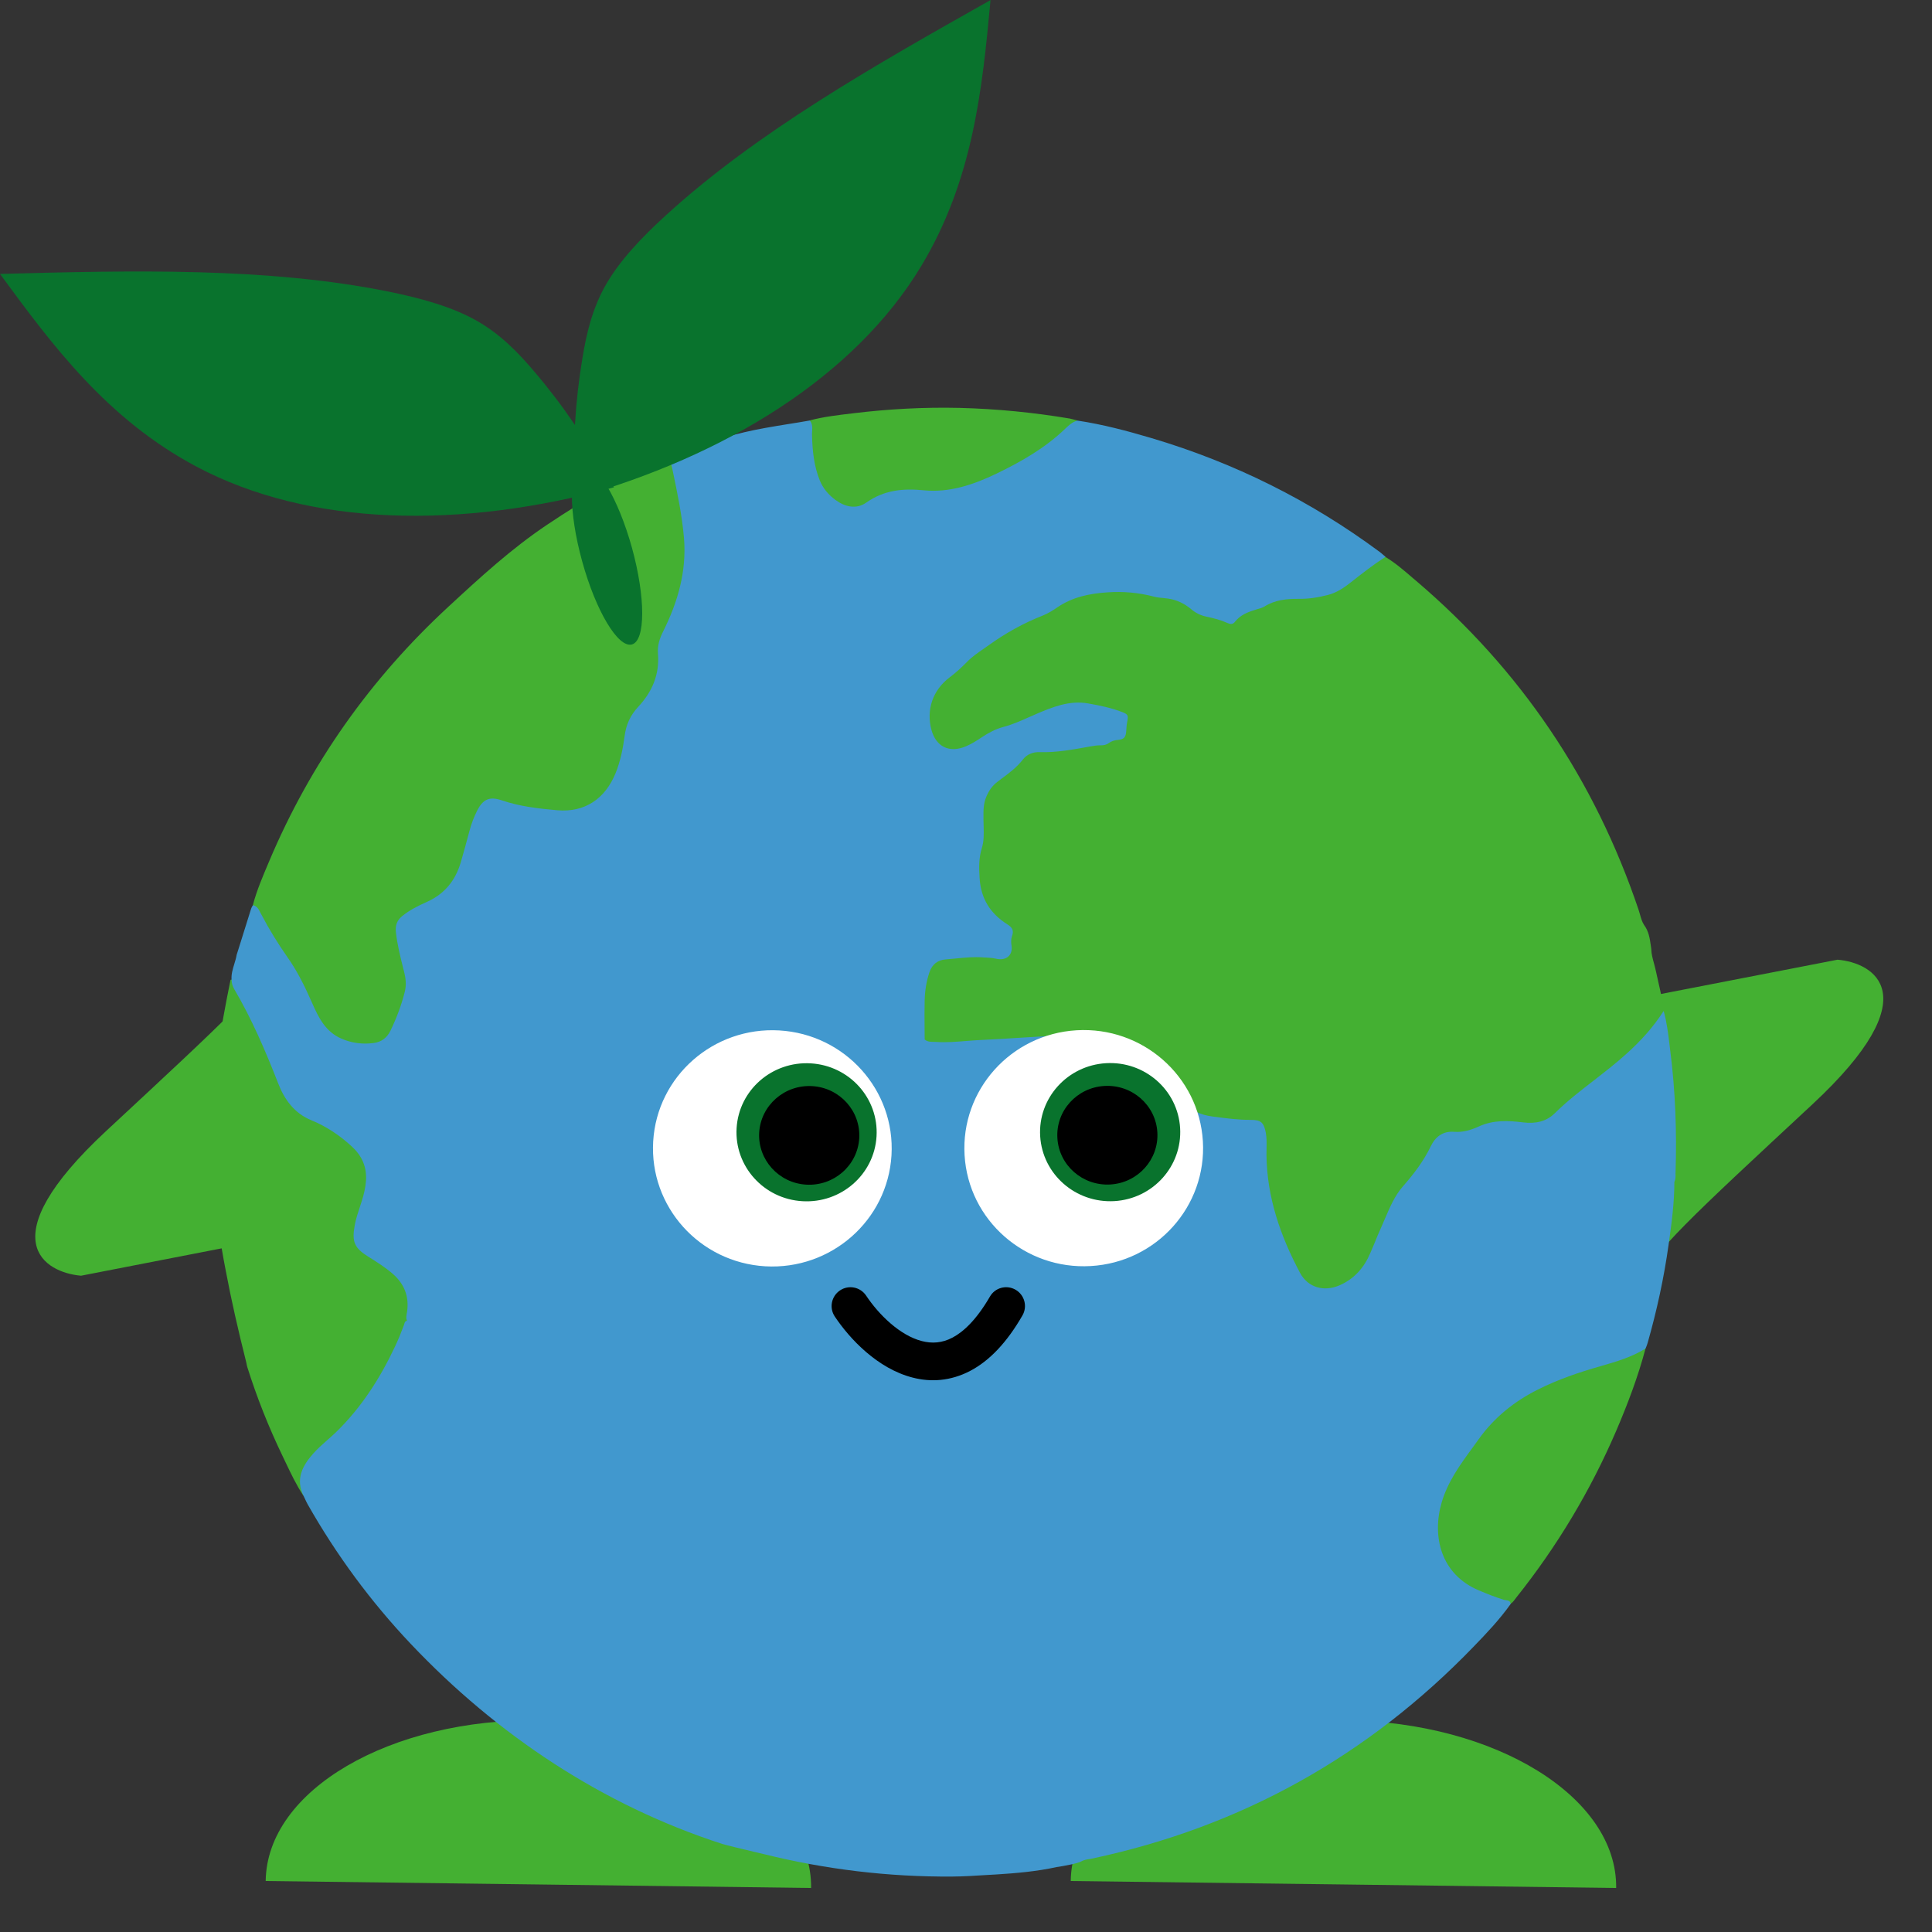 <svg width="23" height="23" viewBox="0 0 23 23" fill="none" xmlns="http://www.w3.org/2000/svg">
<rect x="0" y="0" width="23" height="23" fill="#333333" stroke="none"/>
<path d="M0.965 15.187L3.226 14.747V11.425C3.226 11.648 2.67 12.157 1.264 13.464C-0.142 14.772 0.538 15.151 0.965 15.187Z" fill="#44B032"/>
<path d="M21.875 11.425L19.614 11.864V15.186C19.614 14.963 20.17 14.455 21.576 13.147C22.982 11.84 22.302 11.46 21.875 11.425Z" fill="#44B032"/>
<path d="M16.018 20.479C14.225 20.456 12.76 21.313 12.747 22.393C12.747 22.393 19.24 22.475 19.24 22.476C19.254 21.396 17.811 20.502 16.018 20.479Z" fill="#44B032"/>
<path d="M6.434 20.479C4.641 20.456 3.176 21.313 3.163 22.393C3.163 22.393 9.656 22.475 9.656 22.476C9.67 21.396 8.227 20.502 6.434 20.479Z" fill="#44B032"/>
<path fill-rule="evenodd" clip-rule="evenodd" d="M8.002 5.435C8.04 5.626 8.08 5.818 8.117 6.011C8.163 6.251 8.19 6.495 8.167 6.74C8.147 6.949 8.09 7.152 8.002 7.345C7.985 7.382 7.974 7.424 7.951 7.458C7.864 7.592 7.85 7.739 7.858 7.894C7.864 8.025 7.816 8.145 7.75 8.255C7.706 8.328 7.658 8.402 7.594 8.46C7.513 8.535 7.481 8.63 7.466 8.735C7.446 8.888 7.419 9.04 7.364 9.186C7.308 9.336 7.217 9.459 7.095 9.559C6.954 9.673 6.787 9.695 6.615 9.675C6.445 9.655 6.273 9.642 6.107 9.596C6.064 9.584 6.021 9.571 5.979 9.557C5.822 9.507 5.765 9.532 5.692 9.683C5.628 9.815 5.601 9.957 5.561 10.096C5.523 10.228 5.496 10.363 5.42 10.482C5.348 10.596 5.254 10.682 5.132 10.741C5.021 10.795 4.909 10.847 4.808 10.921C4.743 10.97 4.729 11.023 4.739 11.099C4.758 11.253 4.794 11.403 4.835 11.552C4.869 11.673 4.863 11.79 4.821 11.907C4.774 12.037 4.732 12.169 4.67 12.292C4.616 12.397 4.527 12.447 4.412 12.452C4.304 12.457 4.198 12.448 4.096 12.412C3.953 12.362 3.849 12.265 3.778 12.132C3.739 12.06 3.704 11.984 3.671 11.909C3.605 11.761 3.538 11.613 3.443 11.48C3.281 11.256 3.152 11.012 3.01 10.777C3.057 10.596 3.132 10.425 3.204 10.254C3.696 9.089 4.41 8.08 5.338 7.223C5.713 6.876 6.09 6.53 6.516 6.245C6.975 5.939 7.449 5.656 7.962 5.445C7.974 5.44 7.988 5.439 8.002 5.435L8.002 5.435Z" fill="#44B032"/>
<path fill-rule="evenodd" clip-rule="evenodd" d="M17.983 19.093C17.821 19.049 17.662 18.995 17.513 18.914C17.24 18.766 17.107 18.533 17.093 18.228C17.081 17.971 17.16 17.739 17.299 17.527C17.401 17.371 17.502 17.215 17.616 17.068C17.784 16.853 17.988 16.682 18.227 16.552C18.479 16.415 18.747 16.317 19.024 16.242C19.17 16.203 19.313 16.152 19.453 16.095C19.498 16.077 19.541 16.055 19.59 16.052C19.501 16.389 19.377 16.715 19.24 17.035C18.933 17.748 18.537 18.409 18.052 19.017C18.031 19.043 18.014 19.074 17.983 19.093Z" fill="#44B032"/>
<path fill-rule="evenodd" clip-rule="evenodd" d="M2.541 13.238C2.541 13.238 2.541 13.238 2.541 13.238C2.54 13.036 2.562 12.835 2.584 12.634C2.586 12.617 2.588 12.599 2.59 12.581C2.623 12.273 2.683 11.97 2.744 11.667C2.75 11.659 2.756 11.659 2.762 11.667C2.776 11.692 2.789 11.718 2.802 11.743C2.831 11.8 2.861 11.857 2.892 11.913C3.038 12.168 3.163 12.432 3.261 12.709C3.324 12.886 3.406 13.05 3.529 13.194C3.556 13.226 3.585 13.249 3.625 13.267C3.842 13.366 4.048 13.48 4.225 13.646C4.382 13.793 4.405 13.97 4.37 14.167C4.359 14.233 4.337 14.296 4.314 14.36C4.303 14.391 4.293 14.421 4.283 14.453C4.254 14.545 4.234 14.638 4.235 14.736C4.237 14.785 4.253 14.822 4.287 14.855C4.331 14.899 4.384 14.932 4.437 14.964C4.511 15.009 4.582 15.056 4.651 15.109C4.85 15.262 4.921 15.457 4.854 15.701H4.853C4.854 15.701 4.854 15.701 4.854 15.701L4.857 15.723L4.856 15.722C4.846 15.748 4.836 15.775 4.825 15.801C4.768 15.947 4.71 16.093 4.633 16.229C4.459 16.534 4.274 16.832 4.012 17.072C3.985 17.098 3.957 17.122 3.929 17.147C3.875 17.195 3.821 17.244 3.769 17.295C3.727 17.337 3.692 17.384 3.661 17.433C3.604 17.523 3.572 17.618 3.608 17.727C3.614 17.744 3.613 17.762 3.613 17.782C3.613 17.791 3.612 17.8 3.613 17.808C3.528 17.679 3.462 17.54 3.396 17.401C3.385 17.379 3.374 17.356 3.364 17.334C3.199 16.991 3.059 16.64 2.945 16.278C2.94 16.261 2.936 16.243 2.933 16.225C2.931 16.22 2.93 16.214 2.929 16.208C2.838 15.846 2.754 15.482 2.685 15.114C2.655 14.96 2.629 14.804 2.604 14.649C2.595 14.598 2.587 14.548 2.579 14.498C2.558 14.426 2.555 14.351 2.552 14.277C2.551 14.252 2.55 14.227 2.548 14.203C2.526 13.882 2.523 13.56 2.54 13.238C2.54 13.238 2.541 13.238 2.541 13.238Z" fill="#44B032"/>
<path fill-rule="evenodd" clip-rule="evenodd" d="M12.826 5.007C12.477 5.362 12.059 5.61 11.593 5.778C11.341 5.869 11.078 5.893 10.811 5.852C10.689 5.834 10.57 5.848 10.467 5.929C10.421 5.965 10.369 5.992 10.315 6.015C10.16 6.085 10.012 6.056 9.886 5.942C9.738 5.809 9.687 5.636 9.658 5.448C9.636 5.3 9.641 5.153 9.639 5.005C9.809 4.96 9.983 4.941 10.157 4.92C10.578 4.869 11 4.846 11.424 4.856C11.864 4.867 12.302 4.91 12.737 4.983C12.767 4.989 12.796 4.999 12.826 5.006V5.007Z" fill="#44B032"/>
<path fill-rule="evenodd" clip-rule="evenodd" d="M8.86 5.146C8.565 5.217 8.276 5.306 8.002 5.436L8.003 5.434C7.975 5.472 7.985 5.51 7.995 5.547C7.998 5.556 8 5.565 8.002 5.574L8.008 5.602L8.008 5.602C8.064 5.869 8.12 6.137 8.143 6.409C8.175 6.803 8.069 7.168 7.895 7.516C7.852 7.601 7.825 7.687 7.833 7.783C7.853 8.03 7.763 8.238 7.598 8.414C7.504 8.515 7.453 8.628 7.436 8.762C7.416 8.913 7.386 9.061 7.329 9.203C7.203 9.512 6.96 9.674 6.634 9.646C6.411 9.626 6.188 9.601 5.974 9.528C5.827 9.478 5.749 9.514 5.679 9.653C5.64 9.731 5.61 9.811 5.588 9.895C5.555 10.018 5.522 10.142 5.486 10.264C5.422 10.482 5.294 10.641 5.084 10.736C4.98 10.782 4.878 10.833 4.789 10.905C4.726 10.956 4.705 11.015 4.713 11.096C4.729 11.245 4.766 11.39 4.802 11.535L4.802 11.535L4.809 11.561C4.83 11.642 4.84 11.724 4.819 11.806C4.779 11.967 4.72 12.122 4.648 12.271C4.607 12.356 4.538 12.406 4.447 12.417C4.315 12.434 4.186 12.418 4.063 12.364C3.873 12.281 3.79 12.11 3.713 11.934C3.631 11.748 3.542 11.565 3.424 11.398C3.309 11.234 3.204 11.064 3.111 10.886C3.108 10.88 3.104 10.874 3.101 10.868C3.082 10.828 3.062 10.787 3.011 10.776C2.994 10.8 2.985 10.829 2.977 10.857C2.975 10.865 2.973 10.872 2.97 10.88C2.927 11.016 2.885 11.152 2.842 11.289L2.842 11.289L2.842 11.289L2.842 11.289L2.842 11.289L2.817 11.368C2.811 11.405 2.8 11.441 2.789 11.477C2.77 11.539 2.751 11.601 2.757 11.668C2.759 11.707 2.769 11.742 2.789 11.776C2.999 12.133 3.161 12.512 3.312 12.898C3.385 13.087 3.502 13.253 3.708 13.337C3.887 13.41 4.047 13.518 4.191 13.651C4.311 13.763 4.367 13.892 4.357 14.056C4.351 14.14 4.332 14.219 4.307 14.298C4.3 14.321 4.293 14.343 4.285 14.366C4.261 14.438 4.237 14.51 4.223 14.586C4.187 14.784 4.217 14.857 4.39 14.964C4.486 15.024 4.583 15.085 4.669 15.159C4.812 15.28 4.873 15.432 4.846 15.618C4.845 15.625 4.843 15.631 4.842 15.638C4.839 15.658 4.835 15.679 4.838 15.7C4.84 15.708 4.842 15.716 4.846 15.723C4.823 15.726 4.817 15.745 4.812 15.764C4.811 15.768 4.81 15.773 4.808 15.777C4.777 15.861 4.743 15.944 4.705 16.025C4.527 16.405 4.303 16.755 4.001 17.049C3.966 17.083 3.93 17.114 3.894 17.146C3.837 17.196 3.78 17.247 3.73 17.303C3.599 17.45 3.516 17.609 3.614 17.809C3.619 17.819 3.624 17.83 3.629 17.84C3.64 17.864 3.651 17.888 3.664 17.911C4.006 18.513 4.414 19.067 4.89 19.57C5.918 20.656 7.174 21.49 8.596 21.951C8.643 21.966 8.85 22.015 8.984 22.047L8.984 22.047C9.035 22.059 9.074 22.068 9.09 22.072C9.827 22.255 10.575 22.345 11.334 22.34C11.475 22.339 11.614 22.33 11.754 22.321L11.861 22.315C12.101 22.3 12.342 22.279 12.579 22.227C12.658 22.216 12.83 22.184 12.871 22.16C12.901 22.143 12.934 22.137 12.966 22.132L12.983 22.129L13 22.126C14.774 21.749 16.287 20.905 17.545 19.601C17.7 19.441 17.854 19.278 17.984 19.095C17.98 19.057 17.954 19.054 17.929 19.05C17.92 19.049 17.912 19.048 17.905 19.046C17.803 19.014 17.704 18.975 17.605 18.933C17.154 18.743 17.045 18.293 17.162 17.889C17.234 17.641 17.382 17.437 17.53 17.235C17.555 17.201 17.579 17.168 17.603 17.134C17.786 16.877 18.026 16.683 18.309 16.542C18.547 16.422 18.798 16.337 19.054 16.264C19.239 16.211 19.424 16.157 19.59 16.054L19.597 16.037C19.604 16.02 19.61 16.003 19.615 15.986C19.724 15.603 19.809 15.214 19.864 14.819C19.899 14.571 19.933 14.323 19.933 14.071L19.934 14.068C19.947 14.041 19.947 14.013 19.947 13.984L19.946 13.973L19.947 13.96C19.963 13.472 19.945 12.984 19.883 12.5L19.875 12.434C19.859 12.3 19.842 12.165 19.805 12.034C19.757 12.068 19.72 12.113 19.683 12.159C19.546 12.332 19.391 12.488 19.221 12.629C19.14 12.697 19.056 12.761 18.972 12.826L18.972 12.826L18.972 12.826L18.971 12.826L18.971 12.826L18.971 12.826C18.81 12.949 18.648 13.073 18.506 13.221C18.422 13.309 18.309 13.354 18.187 13.337C18.109 13.326 18.032 13.324 17.955 13.323C17.922 13.322 17.89 13.321 17.858 13.32C17.787 13.317 17.722 13.332 17.657 13.36C17.53 13.415 17.399 13.456 17.258 13.447C17.192 13.443 17.138 13.467 17.092 13.515C17.049 13.561 17.013 13.61 16.988 13.668C16.925 13.811 16.843 13.941 16.727 14.048C16.67 14.1 16.63 14.163 16.595 14.232C16.488 14.443 16.389 14.659 16.3 14.88C16.259 14.982 16.203 15.077 16.12 15.154C16.074 15.196 16.024 15.233 15.969 15.261C15.774 15.363 15.58 15.305 15.48 15.108C15.248 14.645 15.086 14.163 15.104 13.635C15.106 13.577 15.107 13.519 15.093 13.46C15.058 13.322 15.037 13.299 14.898 13.302C14.734 13.305 14.572 13.282 14.412 13.259L14.395 13.257C14.299 13.243 14.202 13.21 14.141 13.132C14.035 12.996 13.905 12.947 13.737 12.968C13.634 12.981 13.569 12.917 13.527 12.832C13.498 12.773 13.477 12.711 13.468 12.645L13.467 12.642L13.467 12.642C13.457 12.572 13.447 12.501 13.432 12.433C13.404 12.309 13.374 12.287 13.247 12.287L13.24 12.287C13.218 12.287 13.197 12.287 13.177 12.298L13.178 12.301L13.176 12.299C13.122 12.274 13.066 12.264 13.006 12.268C12.95 12.271 12.894 12.274 12.838 12.277C12.77 12.281 12.703 12.284 12.635 12.289C12.542 12.295 12.449 12.301 12.355 12.307L12.355 12.307L12.355 12.307L12.355 12.307C12.177 12.319 12 12.331 11.822 12.34C11.746 12.343 11.671 12.348 11.595 12.352L11.595 12.352C11.404 12.363 11.213 12.375 11.021 12.373C11.041 12.285 11.038 12.195 11.035 12.107V12.107C11.034 12.06 11.032 12.014 11.034 11.968C11.039 11.836 11.05 11.707 11.096 11.582C11.124 11.506 11.178 11.46 11.256 11.451C11.427 11.431 11.598 11.413 11.771 11.427C12.04 11.449 12.041 11.447 12.074 11.186L12.075 11.178C12.088 11.078 12.065 11.015 11.981 10.961C11.722 10.795 11.653 10.531 11.689 10.256C11.716 10.05 11.737 9.847 11.741 9.64C11.743 9.506 11.8 9.395 11.912 9.313L11.918 9.309C12.018 9.234 12.119 9.16 12.198 9.061C12.243 9.005 12.31 8.981 12.383 8.982C12.555 8.985 12.724 8.957 12.894 8.929L12.894 8.929C12.976 8.915 13.059 8.901 13.142 8.891C13.184 8.886 13.223 8.87 13.264 8.854C13.294 8.841 13.325 8.829 13.357 8.821C13.404 8.81 13.426 8.767 13.432 8.719C13.434 8.706 13.435 8.692 13.436 8.679V8.679C13.438 8.654 13.441 8.63 13.446 8.606C13.467 8.518 13.427 8.467 13.348 8.44C13.22 8.398 13.091 8.36 12.956 8.346C12.937 8.345 12.917 8.341 12.898 8.337C12.852 8.329 12.806 8.32 12.761 8.334C12.718 8.347 12.675 8.359 12.631 8.37L12.631 8.37C12.512 8.403 12.393 8.436 12.28 8.49C12.184 8.536 12.086 8.575 11.987 8.614C11.813 8.682 11.64 8.751 11.484 8.858C11.459 8.875 11.426 8.879 11.395 8.882C11.271 8.895 11.189 8.848 11.138 8.735C11.047 8.537 11.113 8.248 11.286 8.113C11.341 8.07 11.393 8.023 11.445 7.976C11.48 7.945 11.515 7.913 11.551 7.883C11.751 7.713 11.966 7.562 12.204 7.452L12.25 7.431C12.379 7.372 12.508 7.313 12.629 7.237C12.75 7.161 12.885 7.123 13.026 7.097C13.314 7.045 13.592 7.098 13.871 7.151C13.907 7.158 13.943 7.165 13.979 7.172C14.013 7.178 14.048 7.189 14.073 7.212C14.188 7.317 14.329 7.358 14.471 7.399C14.511 7.411 14.551 7.423 14.59 7.436C14.646 7.454 14.686 7.441 14.734 7.409C14.945 7.27 15.168 7.163 15.43 7.158C15.606 7.155 15.787 7.144 15.943 7.056C16.069 6.984 16.182 6.895 16.295 6.805C16.355 6.757 16.415 6.709 16.477 6.665C16.488 6.656 16.492 6.642 16.494 6.628C16.486 6.621 16.477 6.614 16.469 6.607C16.454 6.594 16.439 6.581 16.423 6.569C15.598 5.958 14.693 5.508 13.71 5.216C13.42 5.13 13.127 5.052 12.827 5.007C12.768 5.022 12.723 5.063 12.682 5.103C12.443 5.333 12.16 5.495 11.864 5.638C11.59 5.77 11.304 5.867 10.998 5.837C10.749 5.812 10.525 5.834 10.313 5.983C10.196 6.066 10.06 6.036 9.945 5.951C9.865 5.892 9.799 5.816 9.76 5.721C9.69 5.549 9.672 5.368 9.667 5.185C9.666 5.17 9.667 5.155 9.668 5.139V5.139V5.139V5.139V5.139V5.139V5.139C9.671 5.093 9.674 5.046 9.64 5.006C9.551 5.022 9.463 5.036 9.374 5.05L9.374 5.05C9.202 5.078 9.03 5.106 8.86 5.146ZM13.847 17.939L13.845 17.94C13.845 17.941 13.845 17.941 13.846 17.941C13.846 17.941 13.846 17.941 13.846 17.941L13.845 17.94C13.846 17.94 13.846 17.94 13.847 17.939Z" fill="#4198CE"/>
<path fill-rule="evenodd" clip-rule="evenodd" d="M11.007 12.236C11.008 12.282 11.008 12.327 11.008 12.373V12.375C11.04 12.402 11.077 12.403 11.114 12.403C11.125 12.403 11.136 12.403 11.146 12.404C11.268 12.412 11.388 12.402 11.509 12.392C11.57 12.387 11.631 12.383 11.692 12.38C11.848 12.373 12.005 12.363 12.161 12.353C12.289 12.345 12.418 12.337 12.546 12.331C12.603 12.328 12.66 12.322 12.717 12.316C12.862 12.301 13.007 12.286 13.152 12.321C13.166 12.322 13.18 12.322 13.193 12.321C13.357 12.313 13.395 12.344 13.418 12.505C13.428 12.583 13.44 12.662 13.463 12.738C13.525 12.942 13.6 13.004 13.813 12.997C13.923 12.994 14.006 13.026 14.076 13.109C14.169 13.219 14.293 13.274 14.436 13.292C14.447 13.294 14.458 13.295 14.469 13.296C14.608 13.315 14.747 13.332 14.888 13.332C15.011 13.331 15.045 13.362 15.069 13.484C15.081 13.547 15.079 13.612 15.078 13.677C15.078 13.702 15.077 13.727 15.077 13.752C15.083 14.254 15.243 14.714 15.475 15.15C15.569 15.329 15.762 15.382 15.948 15.301C16.121 15.225 16.238 15.093 16.311 14.922C16.329 14.882 16.346 14.841 16.363 14.8C16.386 14.742 16.41 14.684 16.436 14.627C16.454 14.587 16.471 14.547 16.488 14.507C16.546 14.372 16.604 14.235 16.7 14.125C16.831 13.976 16.948 13.823 17.034 13.644C17.089 13.531 17.178 13.463 17.315 13.474C17.417 13.482 17.516 13.451 17.606 13.41C17.778 13.331 17.957 13.34 18.134 13.362C18.279 13.38 18.409 13.352 18.508 13.254C18.655 13.109 18.818 12.983 18.98 12.858C19.112 12.755 19.244 12.653 19.367 12.541C19.534 12.391 19.684 12.225 19.805 12.036C19.796 11.926 19.771 11.819 19.747 11.713C19.736 11.665 19.725 11.617 19.715 11.569C19.709 11.538 19.7 11.507 19.692 11.475C19.676 11.417 19.659 11.358 19.658 11.297C19.657 11.285 19.655 11.273 19.653 11.261C19.641 11.173 19.628 11.086 19.572 11.011C19.547 10.972 19.535 10.928 19.523 10.884C19.518 10.865 19.512 10.846 19.506 10.828C18.983 9.28 18.103 7.974 16.859 6.915C16.846 6.904 16.833 6.893 16.82 6.882C16.716 6.792 16.611 6.702 16.493 6.63C16.351 6.721 16.218 6.825 16.086 6.929C16.002 6.996 15.914 7.056 15.808 7.083C15.695 7.112 15.578 7.131 15.462 7.129C15.317 7.128 15.181 7.141 15.055 7.219C15.03 7.235 15 7.243 14.97 7.251C14.963 7.253 14.956 7.256 14.949 7.258C14.855 7.286 14.766 7.321 14.703 7.401C14.677 7.435 14.649 7.433 14.613 7.417C14.534 7.381 14.451 7.36 14.367 7.342C14.297 7.328 14.236 7.299 14.183 7.254C14.102 7.186 14.013 7.142 13.906 7.126C13.886 7.123 13.867 7.121 13.847 7.119C13.812 7.116 13.777 7.113 13.743 7.104C13.558 7.055 13.37 7.038 13.18 7.052C12.972 7.066 12.771 7.107 12.594 7.226C12.537 7.265 12.477 7.303 12.414 7.328C12.185 7.418 11.973 7.536 11.773 7.679C11.754 7.693 11.734 7.706 11.715 7.72C11.644 7.769 11.573 7.817 11.512 7.88C11.447 7.946 11.379 8.009 11.304 8.065C11.105 8.215 11.025 8.448 11.088 8.687C11.141 8.885 11.298 8.972 11.503 8.883C11.57 8.855 11.631 8.815 11.691 8.775C11.769 8.724 11.851 8.679 11.942 8.655C12.046 8.628 12.143 8.585 12.24 8.542C12.268 8.529 12.297 8.517 12.325 8.505L12.326 8.504C12.527 8.419 12.73 8.333 12.959 8.375C13.095 8.399 13.229 8.427 13.357 8.476C13.43 8.504 13.435 8.517 13.419 8.594C13.412 8.629 13.41 8.662 13.408 8.697C13.403 8.778 13.383 8.802 13.305 8.809C13.266 8.813 13.231 8.823 13.2 8.846C13.171 8.868 13.139 8.873 13.103 8.873C13.062 8.872 13.021 8.879 12.98 8.886C12.975 8.887 12.969 8.888 12.964 8.889C12.77 8.924 12.576 8.96 12.378 8.954C12.296 8.951 12.225 8.98 12.177 9.042C12.106 9.134 12.015 9.202 11.923 9.27C11.907 9.282 11.891 9.294 11.876 9.306C11.813 9.353 11.772 9.413 11.742 9.485C11.707 9.566 11.707 9.65 11.708 9.734C11.708 9.742 11.708 9.751 11.708 9.759C11.708 9.786 11.709 9.813 11.71 9.841C11.712 9.927 11.715 10.014 11.688 10.098C11.652 10.215 11.654 10.331 11.662 10.453C11.677 10.7 11.79 10.876 11.992 11.004C12.051 11.041 12.073 11.077 12.047 11.147C12.035 11.18 12.036 11.223 12.042 11.259C12.059 11.37 11.98 11.444 11.851 11.412C11.816 11.404 11.781 11.402 11.747 11.4C11.734 11.399 11.721 11.399 11.708 11.398C11.596 11.389 11.485 11.4 11.374 11.411C11.335 11.415 11.295 11.419 11.255 11.422C11.165 11.429 11.097 11.479 11.065 11.574C11.028 11.683 11.011 11.794 11.008 11.908C11.005 12.017 11.006 12.127 11.007 12.236Z" fill="#44B032"/>
<path d="M7.234 5.71C6.996 5.257 6.703 4.824 6.358 4.42C6.17 4.199 5.963 3.984 5.685 3.824C5.388 3.653 5.017 3.552 4.638 3.474C3.194 3.18 1.584 3.219 0 3.261C0.626 4.114 1.274 4.988 2.337 5.554C3.685 6.271 5.487 6.302 7.31 5.801" fill="#09732D"/>
<path d="M6.845 5.819C6.816 5.308 6.846 4.786 6.934 4.262C6.981 3.976 7.048 3.685 7.204 3.405C7.372 3.106 7.637 2.828 7.923 2.567C9.011 1.572 10.412 0.779 11.792 0.001C11.694 1.054 11.587 2.137 10.966 3.169C10.178 4.476 8.648 5.429 6.826 5.936" fill="#09732D"/>
<path d="M7.523 7.672C7.686 7.627 7.686 7.111 7.523 6.52C7.359 5.929 7.094 5.487 6.931 5.532C6.767 5.578 6.767 6.093 6.931 6.684C7.094 7.275 7.359 7.717 7.523 7.672Z" fill="#09732D"/>
<path d="M7.776 13.588C7.822 12.812 8.495 12.221 9.278 12.267C10.062 12.313 10.659 12.979 10.613 13.754C10.566 14.529 9.894 15.12 9.11 15.075C8.327 15.029 7.73 14.363 7.776 13.588Z" fill="white"/>
<path d="M8.769 13.431C8.796 12.977 9.191 12.632 9.652 12.659C10.112 12.686 10.462 13.075 10.435 13.528C10.408 13.982 10.013 14.327 9.553 14.3C9.093 14.274 8.742 13.884 8.769 13.431Z" fill="#09732D"/>
<path d="M9.038 13.482C9.058 13.158 9.34 12.911 9.669 12.93C9.997 12.949 10.248 13.227 10.229 13.551C10.209 13.875 9.927 14.122 9.598 14.103C9.27 14.084 9.019 13.805 9.038 13.482Z" fill="black"/>
<path d="M14.32 13.586C14.273 12.81 13.601 12.219 12.817 12.265C12.034 12.311 11.437 12.977 11.483 13.752C11.529 14.527 12.202 15.118 12.985 15.072C13.769 15.027 14.366 14.361 14.32 13.586Z" fill="white"/>
<path d="M14.049 13.429C14.022 12.976 13.627 12.63 13.167 12.657C12.707 12.684 12.356 13.073 12.383 13.526C12.411 13.98 12.805 14.325 13.266 14.299C13.726 14.272 14.076 13.882 14.049 13.429Z" fill="#09732D"/>
<path d="M13.778 13.48C13.759 13.156 13.477 12.909 13.148 12.928C12.819 12.947 12.568 13.225 12.588 13.549C12.607 13.873 12.889 14.12 13.218 14.101C13.547 14.082 13.797 13.803 13.778 13.48Z" fill="black"/>
<path fill-rule="evenodd" clip-rule="evenodd" d="M12.09 15.354C12.197 15.416 12.234 15.553 12.172 15.66C11.987 15.982 11.779 16.2 11.55 16.32C11.315 16.443 11.078 16.456 10.862 16.399C10.447 16.292 10.116 15.94 9.938 15.673C9.869 15.57 9.897 15.431 10 15.362C10.103 15.293 10.242 15.321 10.311 15.424C10.464 15.654 10.716 15.899 10.974 15.965C11.093 15.996 11.215 15.99 11.341 15.923C11.471 15.854 11.625 15.711 11.784 15.437C11.845 15.329 11.982 15.292 12.09 15.354Z" fill="black"/>
</svg>
